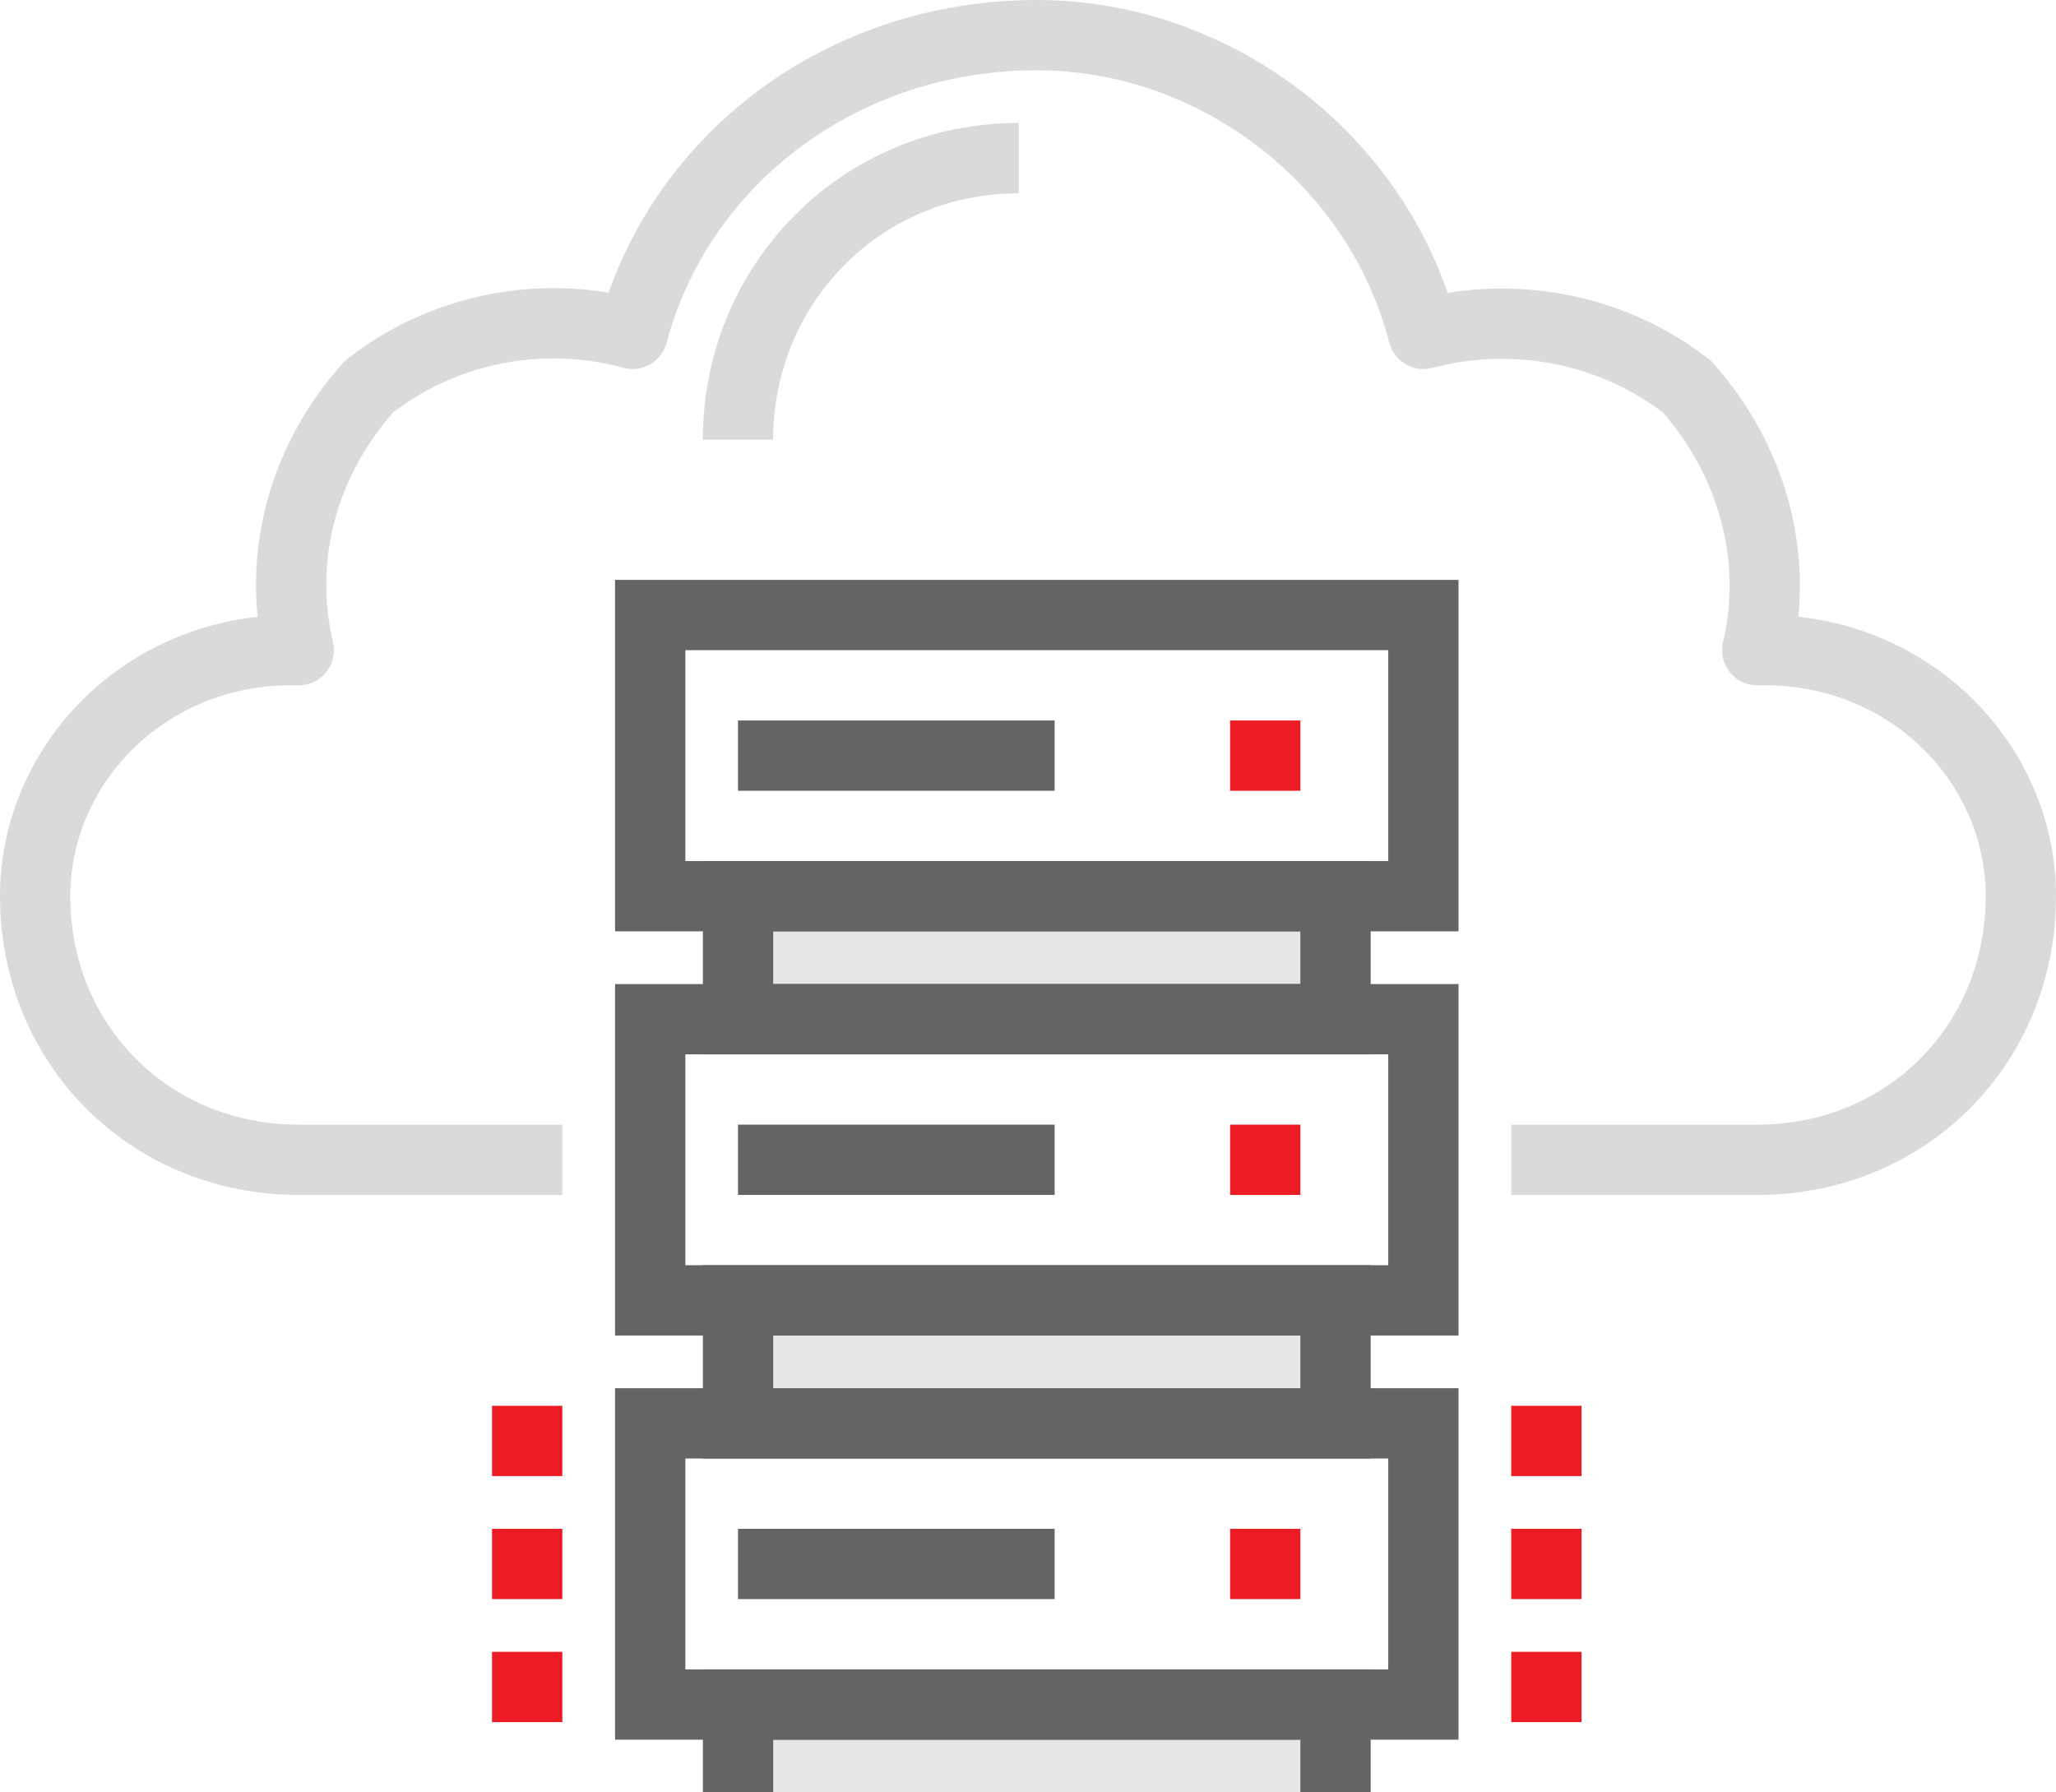 <?xml version="1.0" encoding="UTF-8"?>
<svg width="117px" height="102px" viewBox="0 0 117 102" version="1.1" xmlns="http://www.w3.org/2000/svg" xmlns:xlink="http://www.w3.org/1999/xlink">
    <!-- Generator: sketchtool 42 (36781) - http://www.bohemiancoding.com/sketch -->
    <title>1F1E3650-006F-48FB-AAFF-FC0C2D2A6F6A</title>
    <desc>Created with sketchtool.</desc>
    <defs></defs>
    <g id="Ready-To-Code" stroke="none" stroke-width="1" fill="none" fill-rule="evenodd">
        <g id="Index" transform="translate(-1052, -847)">
            <g id="Услуги" transform="translate(150, 695)">
                <g id="3" transform="translate(780, 100)">
                    <g id="illustration_3" transform="translate(124, 54)">
                        <rect id="Rectangle-path" fill="#E6E6E6" fill-rule="nonzero" x="38.274" y="48.909" width="36.452" height="7.273"></rect>
                        <rect id="Rectangle-path" fill="#E6E6E6" fill-rule="nonzero" x="38.274" y="70.727" width="36.452" height="7.273"></rect>
                        <rect id="Rectangle-path" fill="#E6E6E6" fill-rule="nonzero" x="38.274" y="94.545" width="36.452" height="5.455"></rect>
                        <rect id="Rectangle-path" stroke="#646464" stroke-width="4" x="40" y="49" width="34" height="7"></rect>
                        <rect id="Rectangle-path" stroke="#646464" stroke-width="4" x="40" y="72" width="34" height="7"></rect>
                        <polyline id="Shape" stroke="#646464" stroke-width="4" points="40 100 40 95 74 95 74 100"></polyline>
                        <g id="Group-6" transform="translate(35, 33)" stroke-width="4">
                            <rect id="Rectangle-path" stroke="#646464" x="0" y="0" width="44" height="16"></rect>
                            <path d="M4.997,8 L23.015,8" id="Shape" stroke="#646464"></path>
                            <path d="M33,8 L37,8" id="Shape" stroke="#ED1C24"></path>
                        </g>
                        <g id="Group-6-Copy" transform="translate(35, 56)" stroke-width="4">
                            <rect id="Rectangle-path" stroke="#646464" x="0" y="0" width="44" height="16"></rect>
                            <path d="M4.997,8 L23.015,8" id="Shape" stroke="#646464"></path>
                            <path d="M33,8 L37,8" id="Shape" stroke="#ED1C24"></path>
                        </g>
                        <g id="Group-6-Copy-2" transform="translate(35, 79)" stroke-width="4">
                            <rect id="Rectangle-path" stroke="#646464" x="0" y="0" width="44" height="16"></rect>
                            <path d="M4.997,8 L23.015,8" id="Shape" stroke="#646464"></path>
                            <path d="M33,8 L37,8" id="Shape" stroke="#ED1C24"></path>
                        </g>
                        <path d="M39.996,23.021 C39.996,14.235 46.92,6.999 55.979,6.999" id="Shape" stroke="#DADADA" stroke-width="4"></path>
                        <path d="M30,64 L15,64 C6.528,64 8.09388399e-16,57.458 0,49 C-1.0117355e-15,41.318 6.528,34.776 15,35 C13.729,29.598 15.317,24.098 19,20 C23.106,16.78 28.685,15.546 34,17 C36.66,7.029 45.957,-6.08353783e-16 57,0 C67.116,6.08353783e-16 76.413,7.029 79,17 C84.379,15.581 89.929,16.831 94,20 C97.675,24.138 99.256,29.615 98,35 C106.472,34.776 113,41.318 113,49 C113,57.458 106.472,64 98,64 L84,64" id="Shape" stroke="#DADADA" stroke-width="4" stroke-linejoin="round"></path>
                        <g id="Group-7" transform="translate(85, 77)" stroke="#ED1C24" stroke-width="4">
                            <path d="M1,1 L1,5" id="Shape"></path>
                            <path d="M1,8 L1,12" id="Shape"></path>
                            <path d="M1,15 L1,19" id="Shape"></path>
                        </g>
                        <g id="Group-7-Copy" transform="translate(27, 77)" stroke="#ED1C24" stroke-width="4">
                            <path d="M1,1 L1,5" id="Shape"></path>
                            <path d="M1,8 L1,12" id="Shape"></path>
                            <path d="M1,15 L1,19" id="Shape"></path>
                        </g>
                    </g>
                </g>
            </g>
        </g>
    </g>
</svg>